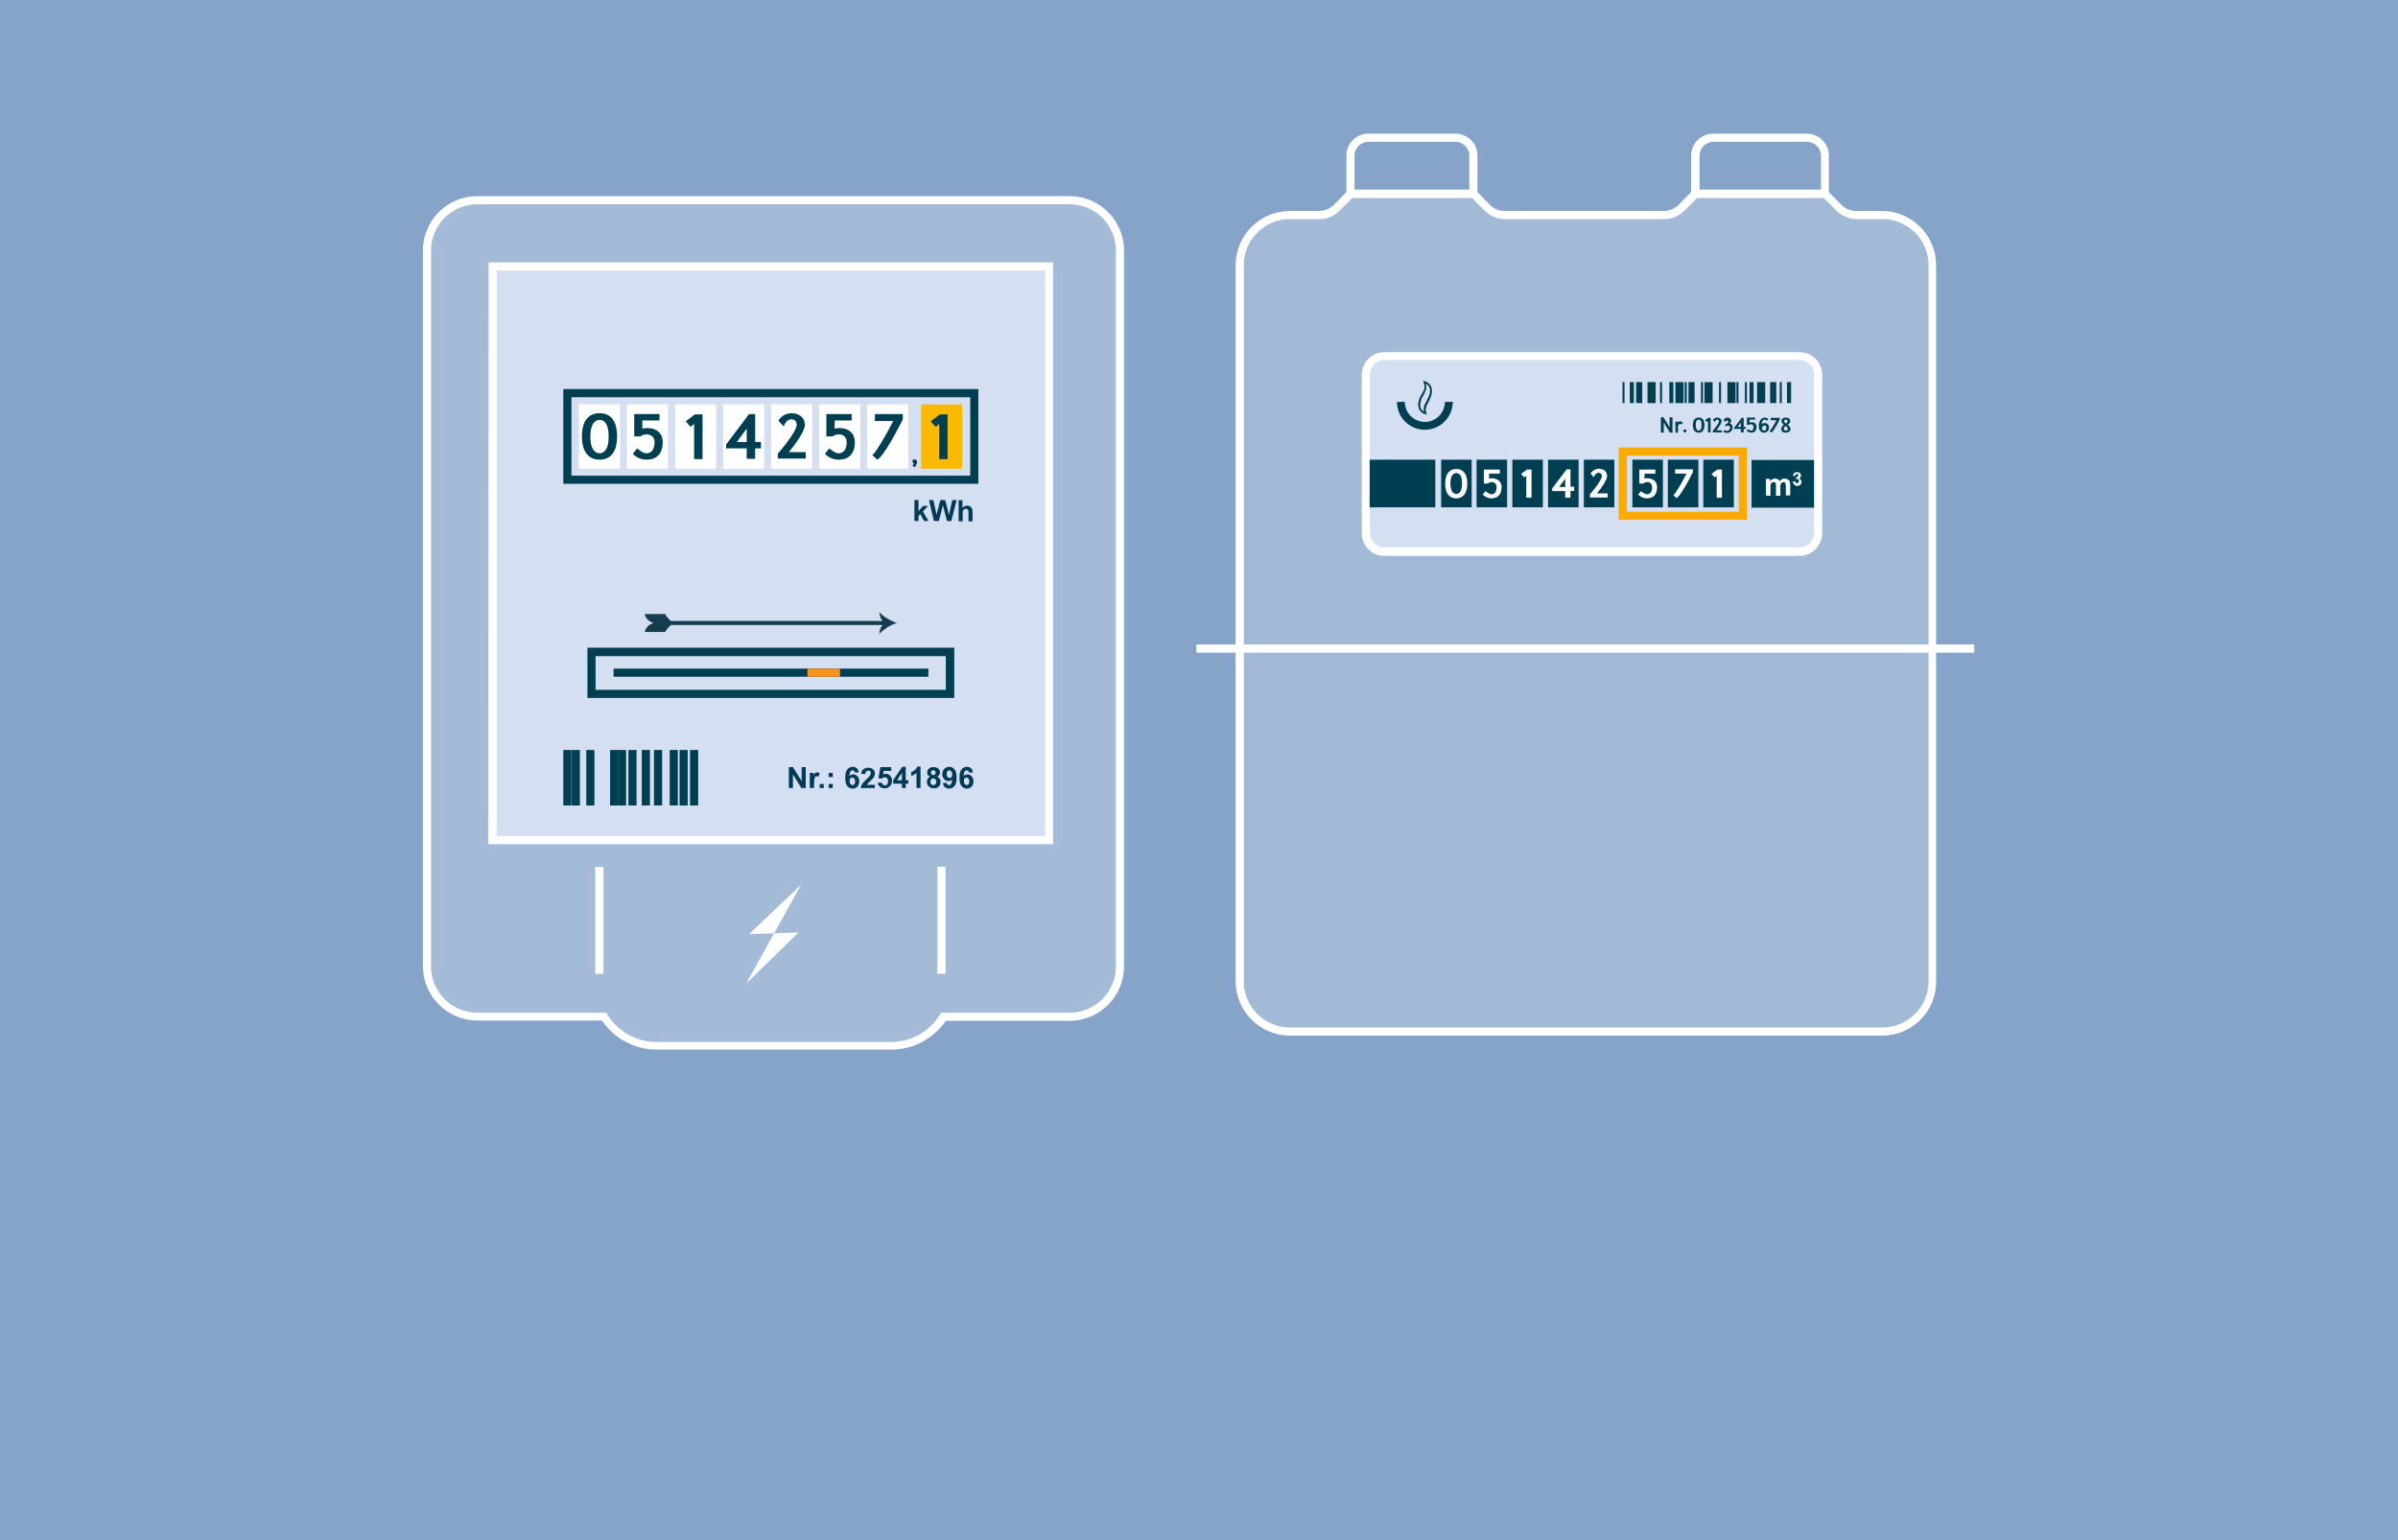 <?xml version="1.0" encoding="UTF-8"?>
<svg xmlns="http://www.w3.org/2000/svg" viewBox="0 0 825 530" xml:space="preserve">
  <path fill-rule="evenodd" clip-rule="evenodd" fill="#86A4C9" d="M0 0h825v530H0V0z"></path>
  <path fill-rule="evenodd" clip-rule="evenodd" fill="#FFF" fill-opacity=".25" d="M368 68.9H164.2c-9.5 0-17.3 7.7-17.3 17.3v246.4c0 9.5 7.7 17.3 17.3 17.3h43.7c3.9 6.2 10.7 10 18.1 10h80.6c7.4 0 14.2-3.8 18.1-10H368c9.5 0 17.3-7.7 17.3-17.3V86.2c-.1-9.6-7.8-17.3-17.3-17.3"></path>
  <path fill-rule="evenodd" clip-rule="evenodd" fill="#FFF" d="M164.2 70.3c-8.8 0-15.9 7.1-15.9 15.9v246.4c0 8.8 7.1 15.9 15.9 15.9h44.4l.4.7c3.7 5.9 10 9.4 16.9 9.4h80.6c6.9 0 13.2-3.5 16.9-9.4l.4-.7H368c8.8 0 15.9-7.1 15.9-15.9V86.2c0-8.8-7.1-15.9-15.9-15.9H164.2zm142.3 290.9H226c-7.6 0-14.6-3.7-18.9-10h-42.9c-10.3 0-18.7-8.4-18.7-18.7V86.2c0-10.3 8.4-18.7 18.7-18.7H368c10.3 0 18.7 8.4 18.7 18.7v246.4c0 10.3-8.4 18.7-18.7 18.7h-42.6c-4.3 6.2-11.3 10-18.9 9.9z"></path>
  <path fill-rule="evenodd" clip-rule="evenodd" fill="#D4E0F1" d="M169.5 289.1H361V91.7H169.5v197.4z"></path>
  <path fill-rule="evenodd" clip-rule="evenodd" fill="#FFF" d="M170.9 287.7h188.7V93.1H170.9v194.6zm-2.9 2.8h194.3V90.3H168.1l-.1 200.2zm36.8 44.6h2.8v-36.8h-2.8v36.8zm117.7 0h2.8v-36.8h-2.8v36.8zm-65.8 3.4 18-17.6-17 .6 17.9-17-18.9 34z"></path>
  <path fill-rule="evenodd" clip-rule="evenodd" fill="#003F52" d="M204.9 237.4h120.5v-11.6H204.9v11.6zm-2.8 2.8h126.2v-17.3H202.1v17.3zm-5.5-76.5h137.2v-27H196.6v27zm-2.8 2.8h142.8v-32.6H193.8v32.6z"></path>
  <path fill-rule="evenodd" clip-rule="evenodd" fill="#FFF" d="M232.3 161.3h14.1v-22.1h-14.1v22.1zm-16.6 0h14.1v-22.1h-14.1v22.1zm-16.5 0h14.1v-22.1h-14.1v22.1zm49.6 0h14.1v-22.1h-14.1v22.1z"></path>
  <path fill-rule="evenodd" clip-rule="evenodd" fill="#FBBA00" d="M316.8 161.3H331v-22.1h-14.1v22.1z"></path>
  <path fill-rule="evenodd" clip-rule="evenodd" fill="#FFF" d="M298.4 161.3h14.1v-22.1h-14.1v22.1zm-33.1 0h14.1v-22.1h-14.1v22.1zm16.6 0H296v-22.1h-14.1v22.1z"></path>
  <path fill-rule="evenodd" clip-rule="evenodd" fill="#003F52" d="M206.3 144.5c-1.8 0-3.2 1.7-3.2 5.8s1.5 5.7 3.2 5.7c1.7 0 3.1-1.6 3.1-5.7 0-4.2-1.3-5.8-3.1-5.8m0-2.3c3.2 0 6 1.9 6 8s-2.9 8-6 8-6.1-1.9-6.1-8 2.9-8 6.1-8m14.7 5.3c.5-.1 1.1-.2 1.6-.2 3.5 0 5.4 2 5.4 4.8 0 4.4-2.4 6.1-5.6 6.1-2.9 0-4.7-2-4.7-2l1.5-1.9s1.8 1.7 3.2 1.7c1.5 0 2.8-1.1 2.8-3.9 0-1.2-.8-2.6-2.6-2.6-.8 0-1.5.1-2.3.7h-2.1v-7.7h8.7v2.2H221v2.8zm16.6-.6-1.7-1.9 3.2-2.4h2.6V158h-2.9v-12.1l-1.2 1zm19.3 5.2v-4.6l-3.4 4.6h3.4zm2.9 2.2v3.6h-2.9v-3.6h-7.1V153l7.9-10.5h2.1v9.6h2v2.2h-2zm12.5-12.1c2.6 0 4.6 1.5 4.6 4 0 2.2-3.2 6.6-5.5 9.4h5.8v2.2h-9.6v-1.7s6.5-7.3 6.5-10c0-1.2-.9-1.8-1.8-1.8-1.6 0-2.3 1.6-2.7 2.4 0 0-1.8-1.8-1.8-2 .6-.9 2-2.5 4.5-2.5m14.8 5.3c.5-.1 1.1-.2 1.6-.2 3.5 0 5.4 2 5.4 4.8 0 4.4-2.4 6.1-5.6 6.1-2.9 0-4.7-2-4.7-2l1.5-1.9s1.8 1.7 3.2 1.7c1.5 0 2.8-1.1 2.8-3.9 0-1.2-.8-2.6-2.6-2.6-.8 0-1.5.1-2.3.7h-2.1v-7.7h8.7v2.2h-5.8l-.1 2.8zm23.6-3.4c-1.6 3.3-6.8 13.2-8.9 14.1l-1.7-1.6c1.3-.8 5.2-7.8 7.2-11.7H301v-2.4h9.6v1.6z"></path>
  <path fill-rule="evenodd" clip-rule="evenodd" fill="#003A57" d="M314.7 158.1c.6 0 .8.4.8.9s-.3 1.1-.8 1.8l-.8-.5c.3-.3.4-.6.5-.9-.3-.1-.5-.3-.5-.7-.1-.3.3-.6.8-.6"></path>
  <path fill-rule="evenodd" clip-rule="evenodd" fill="#003F52" d="m321.9 146.9-1.7-1.9 3.2-2.4h2.6V158h-2.9v-12.1l-1.2 1z"></path>
  <path fill-rule="evenodd" clip-rule="evenodd" fill="#003A57" d="M314.6 179.3v-7.2h1.4v3.8l1.6-1.8h1.7l-1.8 1.9 1.9 3.3h-1.5l-1.3-2.4-.6.7v1.7h-1.4zm6.7 0-1.7-7.2h1.5l1.1 5 1.3-5h1.7l1.3 5.1 1.1-5.1h1.5l-1.8 7.2h-1.5l-1.4-5.4-1.4 5.4h-1.7zm9.8-7.2v2.7c.4-.5 1-.8 1.6-.8.3 0 .6.1.9.2.3.1.4.3.6.5l.3.6c0 .2.1.6.1 1v3.1h-1.4v-2.8c0-.5 0-.9-.1-1-.1-.1-.1-.3-.3-.4-.2-.1-.3-.1-.5-.1s-.4.1-.6.2c-.2.1-.3.3-.4.5-.1.2-.1.6-.1 1v2.6h-1.4v-7.2l1.3-.1zm-59.7 99.1V264h1.4l3 4.8V264h1.4v7.2h-1.5l-2.9-4.7v4.7h-1.4zm8.6 0h-1.4V266h1.3v.7c.2-.4.4-.6.6-.7s.4-.2.6-.2c.3 0 .6.1.9.3l-.4 1.2c-.2-.1-.5-.2-.6-.2-.2 0-.4.1-.5.2-.1.1-.2.3-.3.6-.1.3-.1.9-.1 1.8l-.1 1.5zm2 0h1.4v-1.4H282v1.4zm3.1 0h1.4v-1.4h-1.4v1.4zm0-3.8h1.4V266h-1.4v1.4zm7.2 1.4c0 .5.1.8.3 1 .2.2.4.4.7.4.2 0 .5-.1.6-.3.2-.2.3-.5.3-1s-.1-.8-.3-1c-.2-.2-.4-.3-.7-.3-.3 0-.5.1-.7.3-.1.2-.2.5-.2.9m3.1-3-1.3.1c0-.3-.1-.5-.3-.6-.1-.1-.3-.2-.5-.2-.3 0-.5.1-.7.4-.2.3-.3.8-.4 1.6.3-.4.8-.6 1.3-.6.6 0 1.1.2 1.5.7.4.4.6 1 .6 1.7s-.2 1.3-.6 1.8c-.4.4-1 .7-1.7.7s-1.3-.3-1.8-.9c-.5-.6-.7-1.5-.7-2.8 0-1.3.2-2.3.7-2.9.5-.6 1.1-.9 1.9-.9.5 0 1 .2 1.4.5.3.3.5.8.6 1.4m5.6 4.1v1.3h-4.9c.1-.5.2-.9.5-1.4.3-.4.8-1 1.6-1.7.6-.6 1-1 1.1-1.2.2-.3.3-.6.3-.8 0-.3-.1-.5-.2-.7-.2-.2-.4-.2-.7-.2-.3 0-.5.1-.7.3-.2.2-.3.5-.3.9l-1.4-.1c.1-.8.3-1.3.8-1.6.4-.3 1-.5 1.6-.5.7 0 1.3.2 1.7.6.4.4.6.9.6 1.4 0 .3-.1.6-.2.9-.1.3-.3.6-.6.9l-.9.9-.8.8c-.1.1-.2.3-.3.4h2.8zm1-.5 1.4-.1c0 .3.2.6.4.7.2.2.4.3.7.3.3 0 .6-.1.7-.4.2-.2.3-.6.3-1.1 0-.4-.1-.8-.3-1-.2-.2-.5-.3-.8-.3-.4 0-.8.2-1.1.5l-1.1-.2.7-3.8h3.7v1.3H304l-.2 1.2c.3-.2.6-.2.9-.2.6 0 1.2.2 1.6.7.4.4.6 1 .6 1.7 0 .6-.2 1.1-.5 1.6-.5.6-1.1 1-2 1-.7 0-1.2-.2-1.6-.5-.5-.4-.8-.8-.8-1.4m8.3-.9V266l-1.7 2.5h1.7zm0 2.7v-1.5h-3v-1.2l3.1-4.6h1.2v4.6h.9v1.2h-.9v1.5h-1.3zm6.4 0h-1.4V266c-.5.5-1.1.8-1.8 1v-1.3c.4-.1.8-.3 1.2-.7.4-.3.7-.7.9-1.2h1.1v7.4zm3.6-5.3c0 .3.1.5.2.6.2.2.4.2.6.2.3 0 .5-.1.6-.2.2-.2.2-.4.2-.6 0-.3-.1-.5-.2-.6-.2-.2-.4-.2-.6-.2-.3 0-.5.1-.6.2-.2.1-.2.4-.2.6m-.2 3.1c0 .4.1.7.3.9s.4.3.7.3c.3 0 .5-.1.7-.3.2-.2.3-.5.3-.9 0-.3-.1-.6-.3-.8-.2-.2-.4-.3-.7-.3-.3 0-.6.1-.8.4-.1.2-.2.4-.2.7m-.1-1.7c-.4-.2-.6-.4-.8-.6-.2-.3-.2-.6-.2-.9 0-.5.2-1 .6-1.3.4-.4.9-.5 1.6-.5.7 0 1.2.2 1.6.5.4.4.6.8.6 1.3 0 .3-.1.6-.3.9-.2.3-.4.5-.7.6.4.2.7.4.9.7.2.3.3.7.3 1.1 0 .7-.2 1.2-.6 1.6-.4.4-1 .6-1.7.6s-1.2-.2-1.6-.5c-.5-.4-.8-1-.8-1.7 0-.4.1-.8.3-1.1 0-.3.4-.5.8-.7m7.6-.8c0-.4-.1-.8-.3-1-.2-.2-.4-.4-.7-.4-.2 0-.5.1-.6.3-.2.2-.3.5-.3 1s.1.8.3 1c.2.2.4.3.7.3.3 0 .5-.1.7-.3.1-.2.2-.5.2-.9m-3.2 3 1.3-.1c0 .3.1.5.3.6.1.1.3.2.5.2.3 0 .5-.1.7-.4.2-.3.3-.8.4-1.6-.3.4-.8.6-1.3.6-.6 0-1.1-.2-1.5-.7-.4-.4-.6-1-.6-1.7s.2-1.3.7-1.8 1-.7 1.7-.7 1.3.3 1.8.9c.5.6.7 1.5.7 2.8 0 1.3-.2 2.3-.7 2.9-.5.6-1.1.9-1.9.9-.6 0-1-.2-1.4-.5s-.6-.8-.7-1.4m7.2-.7c0 .5.1.8.3 1 .2.2.4.4.7.4.2 0 .5-.1.6-.3.2-.2.3-.5.3-1s-.1-.8-.3-1c-.2-.2-.4-.3-.7-.3-.3 0-.5.1-.7.3-.1.2-.2.5-.2.9m3.1-3-1.3.1c0-.3-.1-.5-.3-.6-.1-.1-.3-.2-.5-.2-.3 0-.5.1-.7.4-.2.3-.3.8-.4 1.6.3-.4.8-.6 1.3-.6.6 0 1.1.2 1.5.7.4.4.6 1 .6 1.7s-.2 1.3-.6 1.8c-.4.4-1 .7-1.7.7s-1.3-.3-1.8-.9c-.5-.6-.7-1.5-.7-2.8 0-1.3.2-2.3.7-2.9.5-.6 1.1-.9 1.9-.9.5 0 1 .2 1.4.5.3.3.5.8.6 1.4"></path>
  <path fill-rule="evenodd" clip-rule="evenodd" fill="#003F52" d="M211.1 232.9h108.3v-2.8H211.1v2.8z"></path>
  <path fill-rule="evenodd" clip-rule="evenodd" fill="#FF921C" d="M277.8 232.9H289v-2.8h-11.2v2.8z"></path>
  <path fill-rule="evenodd" clip-rule="evenodd" fill="#153D50" d="M302.5 218.1c.1-1 .4-2.1 1.1-3h-72.8c-.1.1-1.8 1.7-1.9 2.4h-7.1c.3-1.4 1.3-2.6 3.1-3.1-1.8-.5-2.9-1.8-3.1-3.1h7.1c.1.4.5 1 1 1.5l.9.9h72.8c-.7-.9-1-2.1-1.1-3 1.6 1.6 3.7 2.9 6.1 3.7-2.5.7-4.5 2.2-6.1 3.7"></path>
  <path fill-rule="evenodd" clip-rule="evenodd" fill="#003F52" d="M193.8 277.2h2.8v-19.1h-2.8v19.1zm2.9 0h2.8v-19.1h-2.8v19.1zm5 0h2.8v-19.1h-2.8v19.1zm8.2 0h2.8v-19.1h-2.8v19.1z"></path>
  <path fill-rule="evenodd" clip-rule="evenodd" fill="#003F52" d="M212.6 277.2h2.8v-19.1h-2.8v19.1zm3.6 0h2.8v-19.1h-2.8v19.1zm8.8 0h2.8v-19.1H225v19.1zm5.4 0h2.8v-19.1h-2.8v19.1zm-9.6 0h2.8v-19.1h-2.8v19.1zm13 0h2.8v-19.1h-2.8v19.1zm3.6 0h2.8v-19.1h-2.8v19.1z"></path>
  <path fill-rule="evenodd" clip-rule="evenodd" fill="#FFF" d="M466 65.3h39.5V53.6c0-2.7-2.2-4.8-4.8-4.8h-29.9c-2.7 0-4.8 2.2-4.8 4.8v11.7zm40.9 2.8h-42.3c-.8 0-1.4-.6-1.4-1.4V53.6c0-4.2 3.4-7.6 7.6-7.6h29.9c4.2 0 7.6 3.4 7.6 7.6v13.1c0 .8-.6 1.4-1.4 1.4zm77.8-2.8h41.8V53.6c0-2.7-2.2-4.8-4.8-4.8h-32.2c-2.7 0-4.8 2.2-4.8 4.8v11.7zm43.2 2.8h-44.7c-.8 0-1.4-.6-1.4-1.4V53.6c0-4.2 3.4-7.6 7.6-7.6h32.2c4.2 0 7.6 3.4 7.6 7.6v13.1c.1.8-.5 1.4-1.3 1.4z"></path>
  <path fill-rule="evenodd" clip-rule="evenodd" fill="#FFF" fill-opacity=".246" d="M647.5 74h-8.8c-2.3 0-4.5-.9-6.1-2.5l-4.7-4.8h-44.7l-4.7 4.8c-1.6 1.6-3.8 2.5-6.1 2.5h-54.7c-2.3 0-4.5-.9-6.1-2.5l-4.7-4.8h-42.3l-4.7 4.8c-1.6 1.6-3.8 2.5-6.1 2.5h-10c-9.5 0-17.3 7.7-17.3 17.3v246.4c0 9.5 7.7 17.3 17.3 17.3h203.8c9.5 0 17.3-7.7 17.3-17.3V91.3c-.1-9.6-7.8-17.3-17.4-17.3"></path>
  <path fill-rule="evenodd" clip-rule="evenodd" fill="#FFF" d="M443.8 75.4c-8.8 0-15.9 7.1-15.9 15.9v246.4c0 8.8 7.1 15.9 15.9 15.9h203.8c8.8 0 15.9-7.1 15.9-15.9V91.3c0-8.8-7.1-15.9-15.9-15.9h-8.8c-2.6 0-5.2-1.1-7.1-3l-4.3-4.3h-43.5l-4.3 4.3c-1.9 1.9-4.4 3-7.1 3h-54.7c-2.7 0-5.2-1.1-7.1-3l-4.3-4.3h-41.1l-4.3 4.3c-1.9 1.9-4.4 3-7.1 3h-10.1zm203.7 281H443.8c-10.3 0-18.7-8.4-18.7-18.7V91.3c0-10.3 8.4-18.7 18.7-18.7h10c1.9 0 3.8-.8 5.1-2.1l5.1-5.2h43.5l5.1 5.2c1.4 1.4 3.2 2.1 5.1 2.1h54.7c1.9 0 3.8-.8 5.1-2.1l5.1-5.2h45.8l5.1 5.2c1.4 1.4 3.2 2.1 5.1 2.1h8.8c10.3 0 18.7 8.4 18.7 18.7v246.4c.1 10.3-8.2 18.7-18.6 18.7z"></path>
  <path fill-rule="evenodd" clip-rule="evenodd" fill="#FFF" d="M411.6 224.6h267.6v-2.8H411.6v2.8z"></path>
  <path fill-rule="evenodd" clip-rule="evenodd" fill="#D4E0F1" d="M619.1 189.9H476.3c-3.6 0-6.4-2.9-6.4-6.4V129c0-3.6 2.9-6.4 6.4-6.4h142.8c3.6 0 6.4 2.9 6.4 6.4v54.5c0 3.5-2.8 6.4-6.4 6.4"></path>
  <path fill-rule="evenodd" clip-rule="evenodd" fill="#FFF" d="M476.3 123.9c-2.8 0-5 2.3-5 5v54.5c0 2.8 2.3 5 5 5h142.8c2.8 0 5-2.3 5-5v-54.5c0-2.8-2.3-5-5-5H476.3zm142.8 67.4H476.3c-4.3 0-7.8-3.5-7.8-7.8V129c0-4.3 3.5-7.8 7.8-7.8h142.8c4.3 0 7.8 3.5 7.8 7.8v54.5c0 4.3-3.5 7.8-7.8 7.8z"></path>
  <path fill-rule="evenodd" clip-rule="evenodd" fill="#FCAA00" d="M559.7 176.1h38.5v-19.3h-38.5v19.3zm-2.8 2.8H601V154h-44.1v24.9z"></path>
  <path fill-rule="evenodd" clip-rule="evenodd" fill="#003F52" d="M495.8 174.6h10.5v-16.4h-10.5v16.4zm-24.6 0h22.6v-16.4h-22.6v16.4z"></path>
  <path fill-rule="evenodd" clip-rule="evenodd" fill="#FFF" d="M501 162.8c-1.1 0-2 1-2 3.6s1 3.6 2 3.6c1.1 0 2-1 2-3.6s-.8-3.6-2-3.6m0-1.4c2 0 3.8 1.2 3.8 5s-1.8 5.1-3.8 5.1c-2 0-3.8-1.2-3.8-5.1 0-3.8 1.9-5 3.8-5"></path>
  <path fill-rule="evenodd" clip-rule="evenodd" fill="#003F52" d="M508 174.6h10.5v-16.4H508v16.4z"></path>
  <path fill-rule="evenodd" clip-rule="evenodd" fill="#FFF" d="M512.2 164.7c.3-.1.7-.1 1-.1 2.2 0 3.4 1.3 3.4 3 0 2.8-1.5 3.9-3.5 3.9-1.8 0-3-1.3-3-1.3l1-1.2s1.1 1.1 2 1.1c1 0 1.8-.7 1.8-2.5 0-.7-.5-1.7-1.6-1.7-.5 0-.9.1-1.5.5h-1.3v-4.8h5.5v1.4h-3.7v1.7h-.1z"></path>
  <path fill-rule="evenodd" clip-rule="evenodd" fill="#003F52" d="M520.3 174.6h10.5v-16.4h-10.5v16.4z"></path>
  <path fill-rule="evenodd" clip-rule="evenodd" fill="#FFF" d="m524.4 164.3-1.1-1.2 2-1.5h1.6v9.7h-1.8v-7.6l-.7.6z"></path>
  <path fill-rule="evenodd" clip-rule="evenodd" fill="#003F52" d="M532.6 174.6h10.5v-16.4h-10.5v16.4z"></path>
  <path fill-rule="evenodd" clip-rule="evenodd" fill="#FFF" d="M538.5 167.6v-2.9l-2.1 2.9h2.1zm1.8 1.4v2.3h-1.8V169H534v-.9l5-6.6h1.3v6h1.3v1.4l-1.3.1z"></path>
  <path fill-rule="evenodd" clip-rule="evenodd" fill="#003F52" d="M544.9 174.6h10.5v-16.4h-10.5v16.4z"></path>
  <path fill-rule="evenodd" clip-rule="evenodd" fill="#FFF" d="M550 161.3c1.6 0 2.9.9 2.9 2.5 0 1.4-2 4.2-3.5 6h3.7v1.4H547v-1.1s4.1-4.6 4.1-6.3c0-.8-.6-1.1-1.1-1.1-1 0-1.4 1-1.7 1.5 0 0-1.1-1.2-1.1-1.3.4-.5 1.3-1.5 2.8-1.6"></path>
  <path fill-rule="evenodd" clip-rule="evenodd" fill="#003F52" d="M561.6 174.6h10.5v-16.4h-10.5v16.4z"></path>
  <path fill-rule="evenodd" clip-rule="evenodd" fill="#FFF" d="M565.7 164.7c.3-.1.7-.1 1-.1 2.2 0 3.4 1.3 3.4 3 0 2.8-1.5 3.9-3.5 3.9-1.8 0-3-1.3-3-1.3l1-1.2s1.1 1.1 2 1.1c1 0 1.8-.7 1.8-2.5 0-.7-.5-1.7-1.6-1.7-.5 0-.9.1-1.5.5H564v-4.8h5.5v1.4h-3.7l-.1 1.7z"></path>
  <path fill-rule="evenodd" clip-rule="evenodd" fill="#003F52" d="M573.8 174.6h10.5v-16.4h-10.5v16.4z"></path>
  <path fill-rule="evenodd" clip-rule="evenodd" fill="#FFF" d="M582.4 162.5c-1 2.1-4.3 8.3-5.6 8.9l-1.1-1c.8-.5 3.3-4.9 4.5-7.4h-3.9v-1.5h6.1v1z"></path>
  <path fill-rule="evenodd" clip-rule="evenodd" fill="#003F52" d="M586 174.6h10.5v-16.4H586v16.4z"></path>
  <path fill-rule="evenodd" clip-rule="evenodd" fill="#FFF" d="m589.9 164.3-1.1-1.2 2-1.5h1.6v9.7h-1.8v-7.6l-.7.6z"></path>
  <path fill-rule="evenodd" clip-rule="evenodd" fill="#003F52" d="M602.6 174.7h21.5v-16.4h-21.5v16.4z"></path>
  <path fill-rule="evenodd" clip-rule="evenodd" fill="#FFF" d="M607.5 164.8h1.4v.8c.5-.6 1.1-.9 1.8-.9.4 0 .7.1.9.2.3.1.5.4.7.7.2-.3.5-.5.8-.7.3-.2.6-.2.9-.2.4 0 .8.1 1.1.3.3.2.5.4.6.7.1.2.2.6.2 1.2v3.6h-1.5v-3.2c0-.6-.1-.9-.2-1.1-.1-.2-.4-.3-.6-.3-.2 0-.4.1-.6.2-.2.1-.3.3-.4.6-.1.2-.1.6-.1 1.2v2.7H611v-3.1c0-.6 0-.9-.1-1.1 0-.1-.1-.3-.2-.4-.1-.1-.3-.1-.5-.1s-.4.1-.6.2c-.2.1-.3.3-.4.5-.1.2-.1.6-.1 1.2v2.8h-1.5l-.1-5.8zm9.3.9.8-.1c0 .2.1.4.2.5.1.1.3.2.4.2.2 0 .3-.1.5-.2.1-.1.2-.3.2-.6 0-.2-.1-.4-.2-.5-.1-.1-.3-.2-.4-.2-.1 0-.2 0-.4.1l.1-.7c.2 0 .4 0 .5-.2.1-.1.2-.3.2-.4 0-.1 0-.3-.1-.4-.1-.1-.2-.1-.4-.1-.1 0-.3.1-.4.2-.1.1-.2.3-.2.5l-.8-.1c.1-.3.1-.5.3-.7.1-.2.3-.3.5-.4.2-.1.4-.1.7-.1.4 0 .8.1 1 .4.2.2.3.5.3.8 0 .4-.2.7-.7 1 .5.1.9.6.9 1.1 0 .4-.1.7-.4 1-.3.3-.7.4-1.1.4-.4 0-.8-.1-1-.4-.3-.4-.5-.8-.5-1.1"></path>
  <path fill-rule="evenodd" clip-rule="evenodd" fill="#003F52" d="M585.2 138.7h.7v-7.2h-.7v7.2zm1.2 0h2.8v-7.2h-2.8v7.2zm5 0h.7v-7.2h-.7v7.2zm2.9 0h2.8v-7.2h-2.8v7.2zm3.1 0h.7v-7.2h-.7v7.2zm2.9 0h.7v-7.2h-.7v7.2zm4.2 0h2.8v-7.2h-2.8v7.2zm4.5 0h2.1v-7.2H609v7.2zm-7.1 0h1.4v-7.2h-1.4v7.2zm10.4 0h.7v-7.2h-.7v7.2zm2.5 0h1.4v-7.2h-1.4v7.2zm-33.9 0h2.1v-7.2h-2.1v7.2zm-1.3 0h.7v-7.2h-.7v7.2zm-3.2 0h2.8v-7.2h-2.8v7.2zm-2.1 0h1.4v-7.2h-1.4v7.2zm-7.5 0h2.8v-7.2h-2.8v7.2zm-3.9 0h2.1v-7.2h-2.1v7.2zm8.2 0h.7v-7.2h-.7v7.2zm-10.4 0h1.4v-7.2h-1.4v7.2zm-2.5 0h.7v-7.2h-.7v7.2zm14.1 4.9 2.1 3.5v-3.5h1v5.3h-.9l-2.1-3.5v3.5h-1v-5.3h.9zm4.9 1.8c.1-.1.4-.4.7-.4.7 0 1.1.5 1.1.5l-.6.6s-.2-.3-.4-.3c-.3 0-.5.4-.7.8v2.3h-.9v-3.8h.9l-.1.3zm2.5 2.4c.3 0 .5.2.5.5s-.2.5-.5.5-.6-.2-.6-.5.2-.5.6-.5m4.7-3.4c-.6 0-1 .5-1 1.9 0 1.3.5 1.9 1 1.9s1-.5 1-1.9-.4-1.9-1-1.9m0-.7c1 0 2 .6 2 2.6s-.9 2.6-2 2.6c-1 0-2-.6-2-2.6s1-2.6 2-2.6m2.8 1.5-.6-.6 1.1-.8h.8v5h-.9v-3.9l-.4.3zm3.6-1.5c.8 0 1.5.5 1.5 1.3 0 .7-1.1 2.2-1.8 3.1h1.9v.7h-3.1v-.6s2.1-2.4 2.1-3.2c0-.4-.3-.6-.6-.6-.5 0-.7.5-.9.8 0 0-.6-.6-.6-.7.2-.3.7-.8 1.5-.8m2.2.8s.4-.8 1.3-.8c.7 0 1.3.5 1.3 1.1 0 .3-.2.6-.5.9.6.2 1 .7 1 1.3 0 1.4-1.2 2-2 2-.7 0-1.3-.5-1.3-.5l.6-.5s.3.3.7.3c.4 0 1.1-.4 1.1-1.2 0-.3-.3-.6-.6-.6-.6 0-1 .2-1.1.2v-.6c.6-.2 1.1-.5 1.1-1 0-.2-.2-.4-.4-.4-.5 0-.8.6-.8.6l-.4-.8zm5.9 2.4v-1.5l-1.1 1.5h1.1zm1 .7v1.2h-1v-1.2h-2.3v-.4l2.6-3.4h.7v3.1h.7v.7h-.7zm2.2-2.2c.1 0 .3-.1.5-.1 1.1 0 1.7.7 1.7 1.6 0 1.4-.8 2-1.8 2-.9 0-1.6-.7-1.6-.7l.5-.6s.6.6 1 .6c.5 0 .9-.4.9-1.3 0-.4-.3-.9-.8-.9-.2 0-.5 0-.8.2h-.7v-2.5h2.8v.7h-1.9v1zm5.6 1.8c0-.6-.3-.8-.6-.8s-.6.2-1 .9c.1.6.4.9.8.9.6 0 .8-.7.8-1m.9 0c0 .6-.4 1.7-1.7 1.7-1.2 0-1.8-.9-1.8-2.4s.8-2.8 2-2.8c.6 0 1.2.4 1.3.5l-.5.6s-.4-.4-.8-.4c-.7 0-1 .9-1.1 1.6.3-.3.7-.4 1-.4.9 0 1.6.4 1.6 1.6m3.7-2.9c-.5 1.1-2.2 4.3-2.9 4.6l-.6-.5c.4-.3 1.7-2.5 2.4-3.8h-2v-.8h3.1v.5zm2.1 1.5c.2-.2.6-.5.6-.9s-.3-.5-.6-.5-.6.1-.6.5c0 .3.3.6.6.9m-.1.8c-.3.2-.6.6-.6 1 0 .6.7.6.7.6s.7 0 .7-.6c.1-.3-.3-.6-.8-1m.7-.4c.6.4 1 .9 1 1.4 0 1.3-1.5 1.3-1.6 1.3-.1 0-1.6.1-1.6-1.3 0-.6.5-1.1.9-1.4-.5-.4-.8-.8-.8-1.3 0-.9.8-1.2 1.5-1.2s1.5.3 1.5 1.2c.1.6-.5 1-.9 1.3M490.5 132c.1.3.1.5.2.8 0 .4 0 .9-.1 1.3-.2.6-.5 1.1-.8 1.8l-.3.5c-.3.5-.5.9-.6 1.4-.1.4-.3 1-.3 1.7 0 .6.2 1.2.6 1.6.2.2.4.4.7.6-.1-.3-.1-.6-.1-.9 0-.4.1-.8.2-1.2.2-.4.4-.9.7-1.4.2-.3.3-.6.5-1s.4-.9.6-1.4c.2-.6.2-1.2.2-1.7-.1-.6-.3-1.1-.7-1.5-.3-.3-.6-.5-.8-.6zm.3 10.7-.6-.2c-.6-.2-1.2-.6-1.6-1.1-.4-.5-.7-1.3-.7-2 0-.8.2-1.5.3-1.9.2-.5.4-1 .7-1.5l.3-.5c.3-.6.6-1.1.8-1.6.1-.3.1-.7.1-1 0-.4-.2-.8-.3-1.3l-.2-.6.6.2c.6.2 1.1.5 1.6 1s.8 1.2.8 1.9c.1.6 0 1.3-.2 2-.2.5-.4 1.1-.6 1.6-.2.4-.4.7-.5 1-.3.5-.5.9-.6 1.3-.1.3-.2.6-.2 1s.1.8.3 1.4v.3z"></path>
  <path fill-rule="evenodd" clip-rule="evenodd" fill="#003F52" d="M490.2 147.9c-5.3 0-9.6-4.3-9.6-9.6h2.7c0 3.8 3.1 6.9 6.9 6.9 3.8 0 6.9-3.1 6.9-6.9h2.7c0 5.3-4.3 9.6-9.6 9.6"></path>
</svg>
